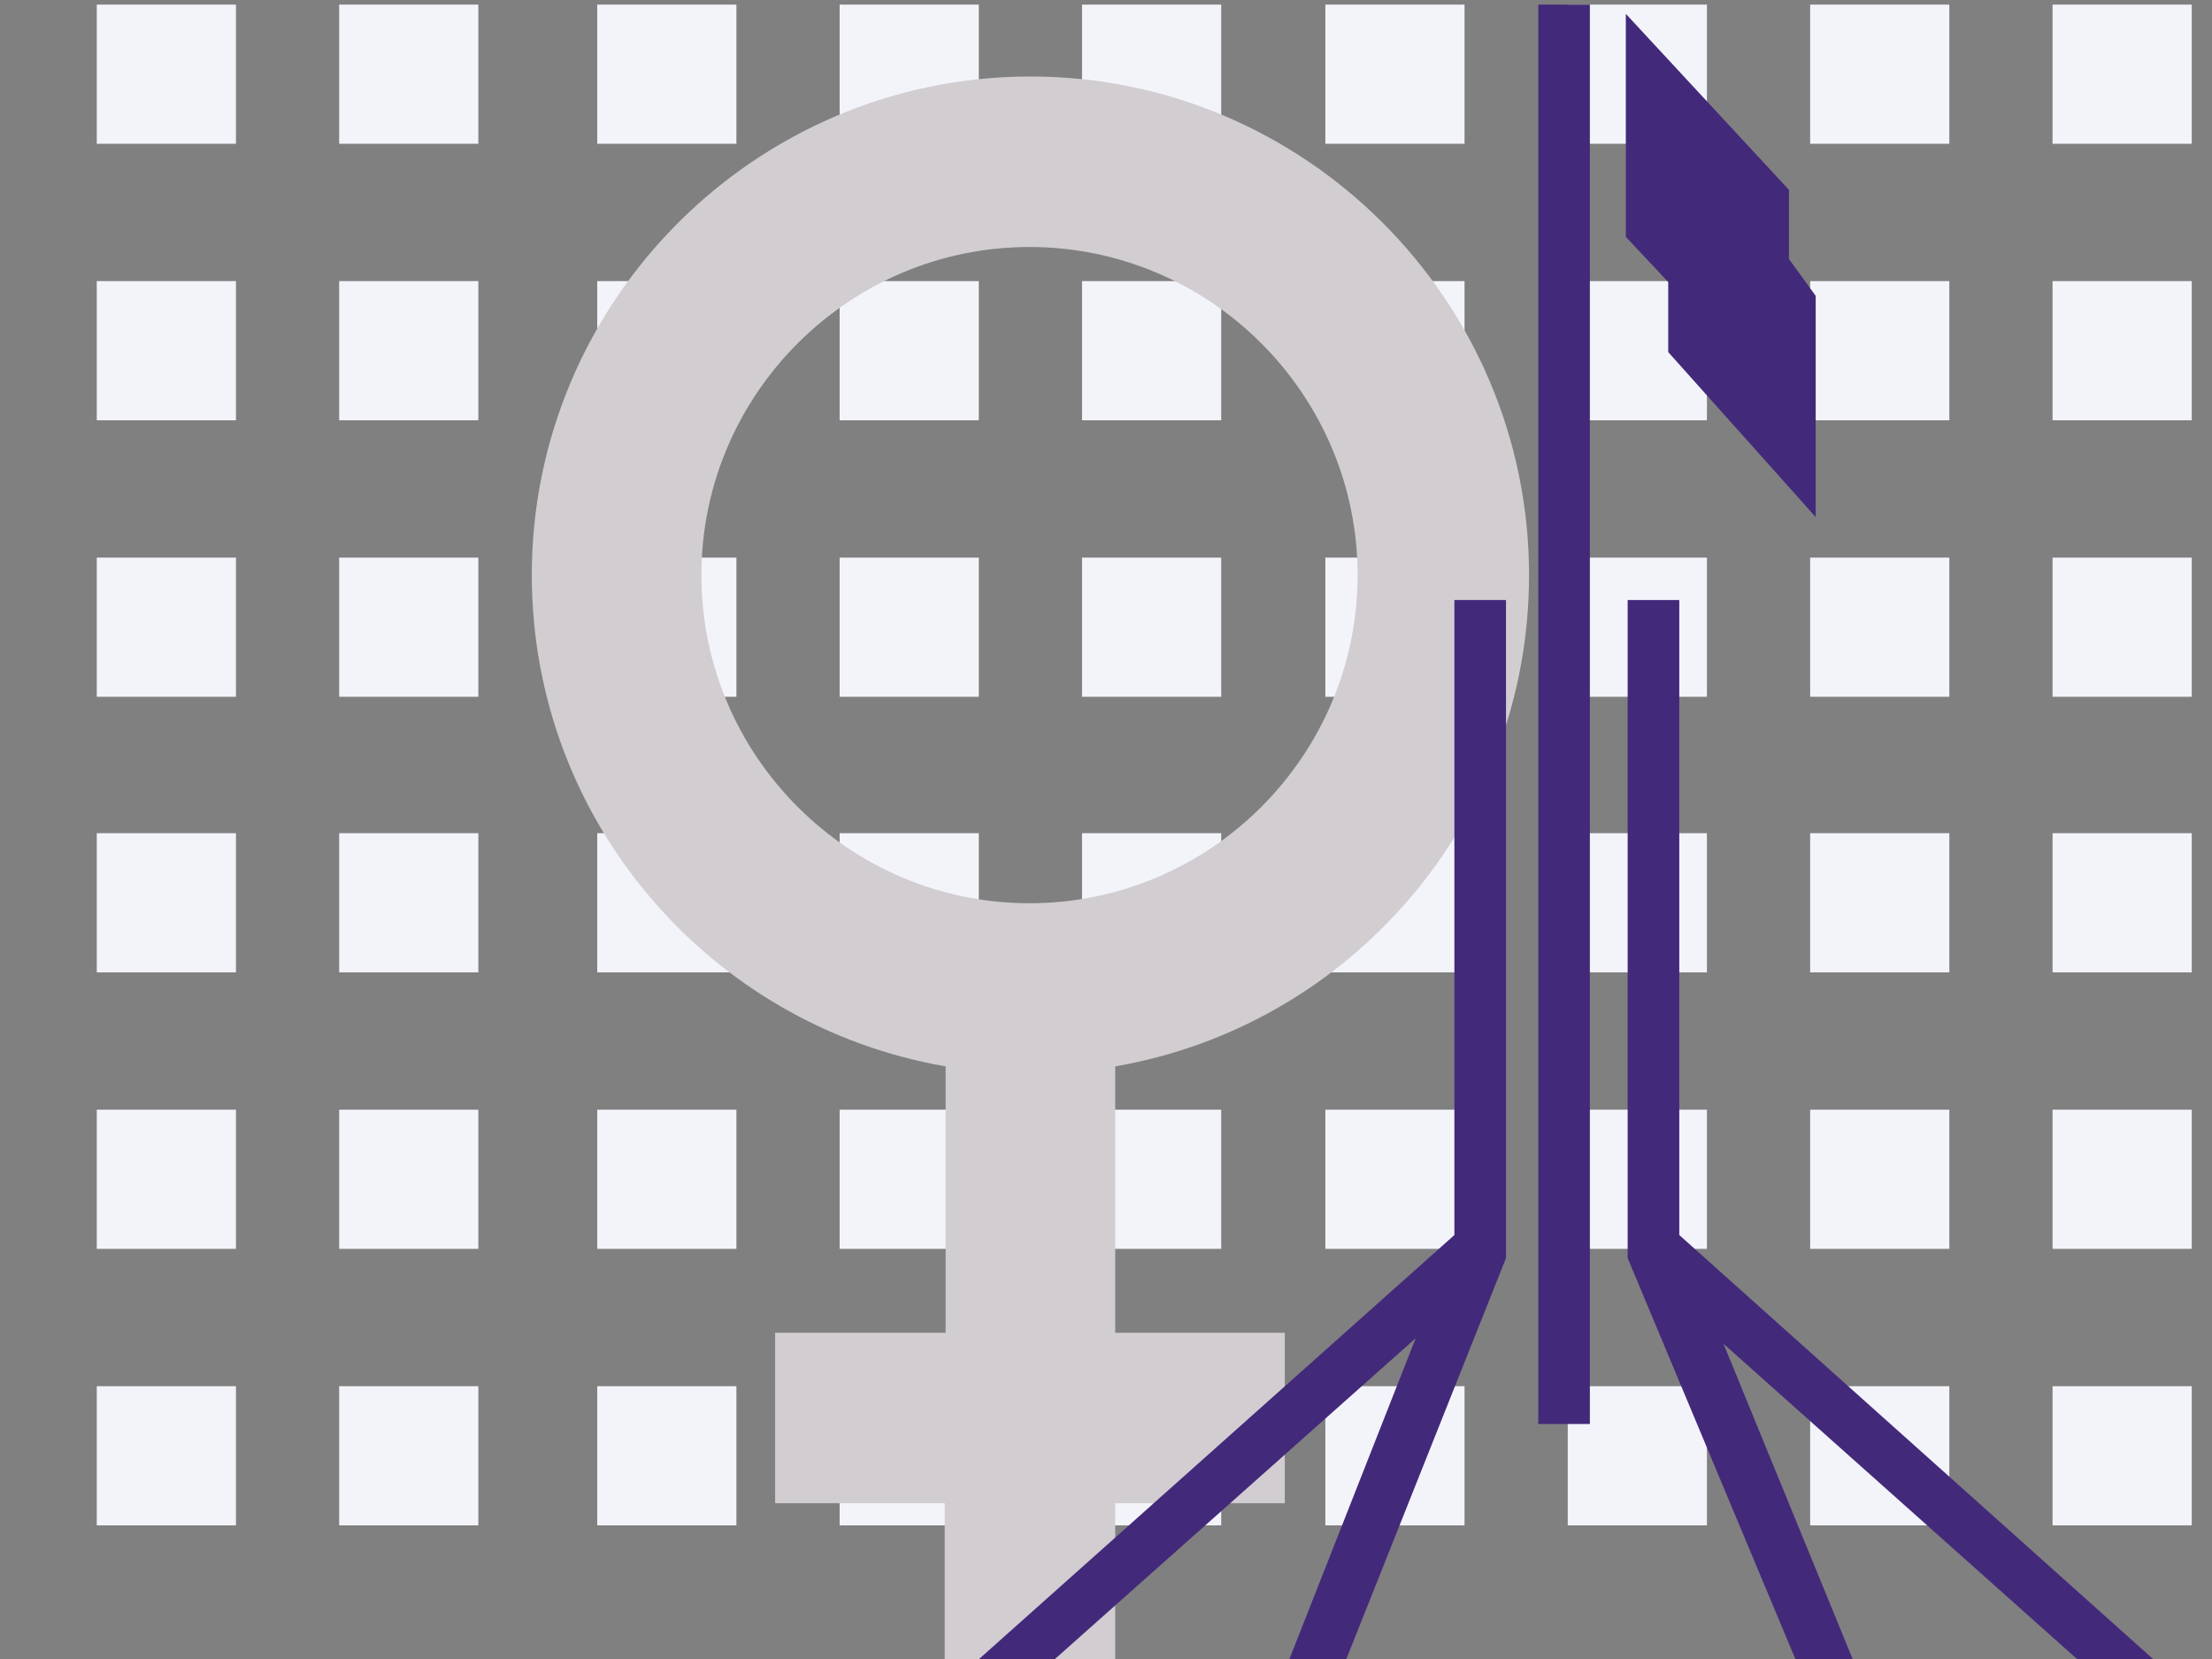 <?xml version="1.0" encoding="utf-8"?>
<!-- Generator: Adobe Illustrator 26.3.1, SVG Export Plug-In . SVG Version: 6.00 Build 0)  -->
<svg version="1.0" id="Layer_1" xmlns="http://www.w3.org/2000/svg" xmlns:xlink="http://www.w3.org/1999/xlink" x="0px" y="0px"
	 viewBox="0 0 240 180" enable-background="new 0 0 240 180" xml:space="preserve">
<rect x="0" y="0" width="240" height="180" fill="#808080" stroke="none"/>
<g>
	<defs>
		<rect id="SVGID_00000154415411194953143600000006718093053610789780_" width="240" height="180"/>
	</defs>
	<clipPath id="SVGID_00000154388628093315010010000016720003301379092651_">
		<use xlink:href="#SVGID_00000154415411194953143600000006718093053610789780_"  overflow="visible"/>
	</clipPath>
	<g clip-path="url(#SVGID_00000154388628093315010010000016720003301379092651_)">
		<rect x="196.4" y="30.5" fill="#F3F4FA" width="15.1" height="15.1"/>
		<rect x="117.4" y="30.5" fill="#F3F4FA" width="15.1" height="15.1"/>
		<rect x="64.8" y="30.5" fill="#F3F4FA" width="15.1" height="15.1"/>
		<rect x="170.1" y="30.5" fill="#F3F4FA" width="15.1" height="15.1"/>
		<rect x="222.7" y="30.5" fill="#F3F4FA" width="15.1" height="15.1"/>
		<rect x="143.8" y="30.5" fill="#F3F4FA" width="15.1" height="15.1"/>
		<rect x="91.1" y="30.5" fill="#F3F4FA" width="15.1" height="15.1"/>
		<rect x="196.4" y="120.4" fill="#F3F4FA" width="15.1" height="15.1"/>
		<rect x="117.4" y="120.4" fill="#F3F4FA" width="15.1" height="15.1"/>
		<rect x="64.8" y="120.4" fill="#F3F4FA" width="15.1" height="15.1"/>
		<rect x="170.1" y="120.4" fill="#F3F4FA" width="15.1" height="15.1"/>
		<rect x="222.7" y="120.4" fill="#F3F4FA" width="15.1" height="15.1"/>
		<rect x="143.8" y="120.4" fill="#F3F4FA" width="15.1" height="15.1"/>
		<rect x="91.1" y="120.4" fill="#F3F4FA" width="15.1" height="15.1"/>
		<rect x="196.4" y="60.5" fill="#F3F4FA" width="15.1" height="15.1"/>
		<rect x="117.4" y="60.5" fill="#F3F4FA" width="15.1" height="15.1"/>
		<rect x="64.8" y="60.5" fill="#F3F4FA" width="15.1" height="15.1"/>
		<rect x="170.1" y="60.5" fill="#F3F4FA" width="15.1" height="15.1"/>
		<rect x="222.7" y="60.5" fill="#F3F4FA" width="15.1" height="15.1"/>
		<rect x="143.8" y="60.5" fill="#F3F4FA" width="15.1" height="15.1"/>
		<rect x="91.1" y="60.5" fill="#F3F4FA" width="15.1" height="15.1"/>
		<rect x="196.4" y="0.5" fill="#F3F4FA" width="15.1" height="15.1"/>
		<rect x="117.4" y="0.5" fill="#F3F4FA" width="15.1" height="15.1"/>
		<rect x="64.8" y="0.5" fill="#F3F4FA" width="15.1" height="15.1"/>
		<rect x="170.1" y="0.5" fill="#F3F4FA" width="15.1" height="15.1"/>
		<rect x="222.7" y="0.5" fill="#F3F4FA" width="15.1" height="15.1"/>
		<rect x="143.8" y="0.5" fill="#F3F4FA" width="15.1" height="15.1"/>
		<rect x="91.1" y="0.5" fill="#F3F4FA" width="15.1" height="15.1"/>
		<rect x="196.4" y="150.4" fill="#F3F4FA" width="15.1" height="15.1"/>
		<rect x="117.4" y="150.4" fill="#F3F4FA" width="15.1" height="15.1"/>
		<rect x="64.8" y="150.4" fill="#F3F4FA" width="15.1" height="15.1"/>
		<rect x="170.1" y="150.4" fill="#F3F4FA" width="15.1" height="15.1"/>
		<rect x="222.7" y="150.4" fill="#F3F4FA" width="15.1" height="15.1"/>
		<rect x="143.8" y="150.4" fill="#F3F4FA" width="15.1" height="15.1"/>
		<rect x="91.1" y="150.4" fill="#F3F4FA" width="15.1" height="15.1"/>
		<rect x="196.4" y="90.4" fill="#F3F4FA" width="15.1" height="15.1"/>
		<rect x="117.4" y="90.4" fill="#F3F4FA" width="15.1" height="15.1"/>
		<rect x="64.8" y="90.4" fill="#F3F4FA" width="15.1" height="15.1"/>
		<rect x="170.1" y="90.4" fill="#F3F4FA" width="15.1" height="15.1"/>
		<rect x="222.7" y="90.4" fill="#F3F4FA" width="15.1" height="15.1"/>
		<rect x="143.8" y="90.4" fill="#F3F4FA" width="15.1" height="15.1"/>
		<rect x="91.1" y="90.4" fill="#F3F4FA" width="15.1" height="15.1"/>
	</g>
	<g clip-path="url(#SVGID_00000154388628093315010010000016720003301379092651_)">
		<rect x="10.5" y="30.5" fill="#F3F4FA" width="15.1" height="15.1"/>
		<rect x="36.8" y="30.5" fill="#F3F4FA" width="15.1" height="15.1"/>
		<rect x="10.5" y="120.4" fill="#F3F4FA" width="15.1" height="15.1"/>
		<rect x="36.8" y="120.4" fill="#F3F4FA" width="15.1" height="15.1"/>
		<rect x="10.5" y="60.5" fill="#F3F4FA" width="15.1" height="15.1"/>
		<rect x="36.8" y="60.5" fill="#F3F4FA" width="15.1" height="15.1"/>
		<rect x="10.5" y="0.5" fill="#F3F4FA" width="15.1" height="15.1"/>
		<rect x="36.8" y="0.5" fill="#F3F4FA" width="15.1" height="15.1"/>
		<rect x="10.5" y="150.4" fill="#F3F4FA" width="15.1" height="15.1"/>
		<rect x="36.8" y="150.4" fill="#F3F4FA" width="15.1" height="15.1"/>
		<rect x="10.5" y="90.4" fill="#F3F4FA" width="15.1" height="15.1"/>
		<rect x="36.8" y="90.4" fill="#F3F4FA" width="15.1" height="15.1"/>
	</g>
	<path clip-path="url(#SVGID_00000154388628093315010010000016720003301379092651_)" fill="#D1CDD1" d="M165.9,62.4
		c0-29.8-24.3-54.1-54.1-54.1c-29.8,0-54.1,24.3-54.1,54.1c0,26.7,19.4,48.9,44.9,53.3v28.9H84.1v18.5h18.4v17H121v-17h18.4v-18.5
		H121v-28.9C146.5,111.3,165.9,89.1,165.9,62.4z M76.1,62.4c0-19.6,16-35.6,35.6-35.6c19.6,0,35.6,16,35.6,35.6
		c0,19.6-16,35.6-35.6,35.6C92.1,98,76.1,82,76.1,62.4z"/>
	<path clip-path="url(#SVGID_00000154388628093315010010000016720003301379092651_)" fill="#43297A" d="M157.8,65.1V134l-92.6,82.6
		h8.1l80.3-71.4l-28.1,71.4h6l31.9-80.1V65.1H157.8z M176.6,65.1v71.4l33.5,80.1h5.9l-29-70.8l79.4,70.8h8.1L182.2,134V65.1H176.6z
		 M176.4,25.7l4.6,4.9v7.6l16,17.9v-24l-2.9-4v-7.5L176.4,1.5V25.7z M166.9,154.5h5.6V0.5h-5.6V154.5z"/>
</g>
</svg>

